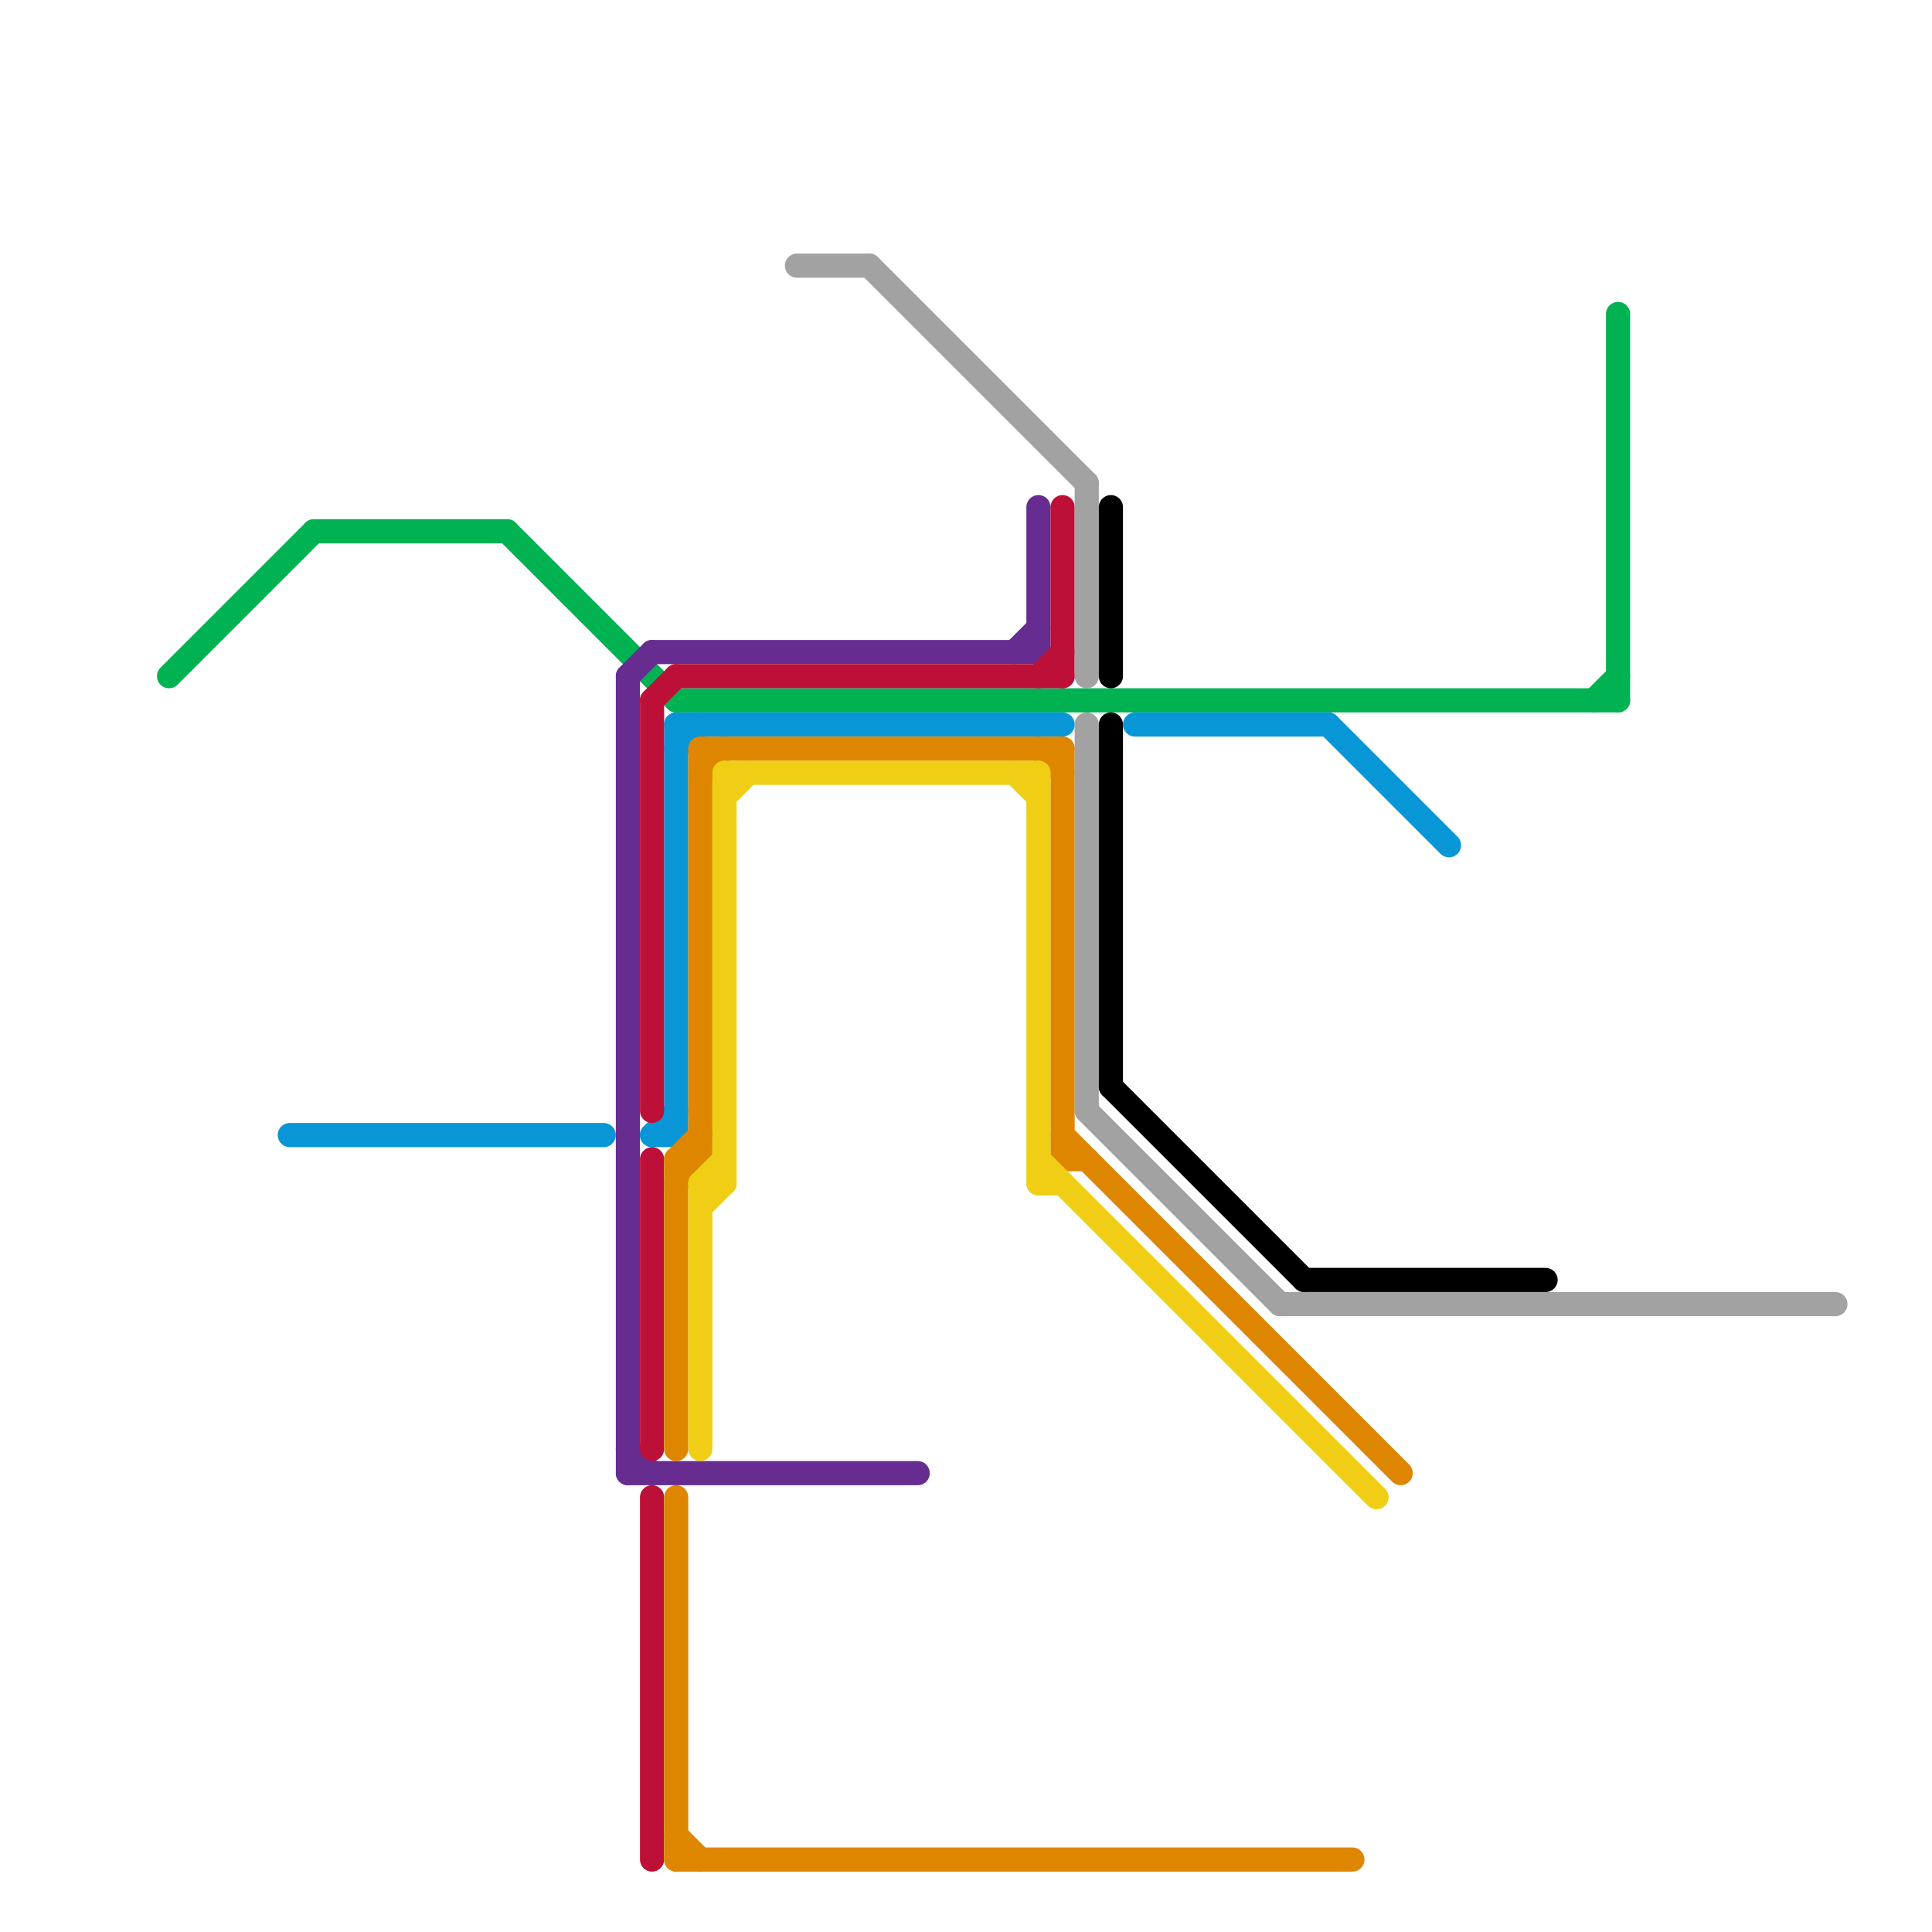 
<svg version="1.1" xmlns="http://www.w3.org/2000/svg" viewBox="0 0 80 80">
<style>line { stroke-width: 1; fill: none; stroke-linecap: round; stroke-linejoin: round; } .c0 { stroke: #00b251 } .c1 { stroke: #0896d7 } .c2 { stroke: #662c90 } .c3 { stroke: #bd1038 } .c4 { stroke: #df8600 } .c5 { stroke: #f0ce15 } .c6 { stroke: #a2a2a2 } .c7 { stroke: #000000 }</style><line class="c0" x1="67" y1="13" x2="67" y2="29"/><line class="c0" x1="21" y1="22" x2="28" y2="29"/><line class="c0" x1="13" y1="22" x2="21" y2="22"/><line class="c0" x1="28" y1="29" x2="67" y2="29"/><line class="c0" x1="66" y1="29" x2="67" y2="28"/><line class="c0" x1="7" y1="28" x2="13" y2="22"/><line class="c1" x1="55" y1="30" x2="60" y2="35"/><line class="c1" x1="47" y1="30" x2="55" y2="30"/><line class="c1" x1="27" y1="47" x2="28" y2="47"/><line class="c1" x1="28" y1="30" x2="28" y2="47"/><line class="c1" x1="27" y1="47" x2="28" y2="46"/><line class="c1" x1="12" y1="47" x2="25" y2="47"/><line class="c1" x1="28" y1="31" x2="29" y2="30"/><line class="c1" x1="28" y1="30" x2="44" y2="30"/><line class="c2" x1="27" y1="27" x2="43" y2="27"/><line class="c2" x1="26" y1="28" x2="27" y2="27"/><line class="c2" x1="26" y1="61" x2="38" y2="61"/><line class="c2" x1="43" y1="21" x2="43" y2="27"/><line class="c2" x1="42" y1="27" x2="43" y2="26"/><line class="c2" x1="26" y1="28" x2="26" y2="61"/><line class="c2" x1="26" y1="60" x2="27" y2="61"/><line class="c3" x1="44" y1="21" x2="44" y2="28"/><line class="c3" x1="27" y1="29" x2="28" y2="28"/><line class="c3" x1="27" y1="62" x2="27" y2="77"/><line class="c3" x1="27" y1="48" x2="27" y2="60"/><line class="c3" x1="27" y1="29" x2="27" y2="46"/><line class="c3" x1="43" y1="28" x2="44" y2="27"/><line class="c3" x1="28" y1="28" x2="44" y2="28"/><line class="c4" x1="28" y1="48" x2="28" y2="60"/><line class="c4" x1="28" y1="77" x2="56" y2="77"/><line class="c4" x1="44" y1="31" x2="44" y2="48"/><line class="c4" x1="44" y1="47" x2="58" y2="61"/><line class="c4" x1="44" y1="48" x2="45" y2="48"/><line class="c4" x1="29" y1="31" x2="29" y2="48"/><line class="c4" x1="28" y1="48" x2="29" y2="47"/><line class="c4" x1="28" y1="49" x2="29" y2="48"/><line class="c4" x1="28" y1="48" x2="29" y2="48"/><line class="c4" x1="28" y1="62" x2="28" y2="77"/><line class="c4" x1="29" y1="32" x2="30" y2="31"/><line class="c4" x1="28" y1="76" x2="29" y2="77"/><line class="c4" x1="29" y1="31" x2="44" y2="31"/><line class="c4" x1="43" y1="31" x2="44" y2="32"/><line class="c5" x1="30" y1="32" x2="30" y2="49"/><line class="c5" x1="43" y1="32" x2="43" y2="49"/><line class="c5" x1="42" y1="32" x2="43" y2="33"/><line class="c5" x1="29" y1="49" x2="29" y2="60"/><line class="c5" x1="30" y1="32" x2="43" y2="32"/><line class="c5" x1="43" y1="48" x2="57" y2="62"/><line class="c5" x1="29" y1="49" x2="30" y2="49"/><line class="c5" x1="43" y1="49" x2="44" y2="49"/><line class="c5" x1="30" y1="33" x2="31" y2="32"/><line class="c5" x1="29" y1="49" x2="30" y2="48"/><line class="c5" x1="29" y1="50" x2="30" y2="49"/><line class="c6" x1="36" y1="11" x2="45" y2="20"/><line class="c6" x1="53" y1="54" x2="76" y2="54"/><line class="c6" x1="45" y1="30" x2="45" y2="46"/><line class="c6" x1="45" y1="20" x2="45" y2="28"/><line class="c6" x1="45" y1="46" x2="53" y2="54"/><line class="c6" x1="33" y1="11" x2="36" y2="11"/><line class="c7" x1="46" y1="45" x2="54" y2="53"/><line class="c7" x1="46" y1="21" x2="46" y2="28"/><line class="c7" x1="54" y1="53" x2="64" y2="53"/><line class="c7" x1="46" y1="30" x2="46" y2="45"/>
</svg>
